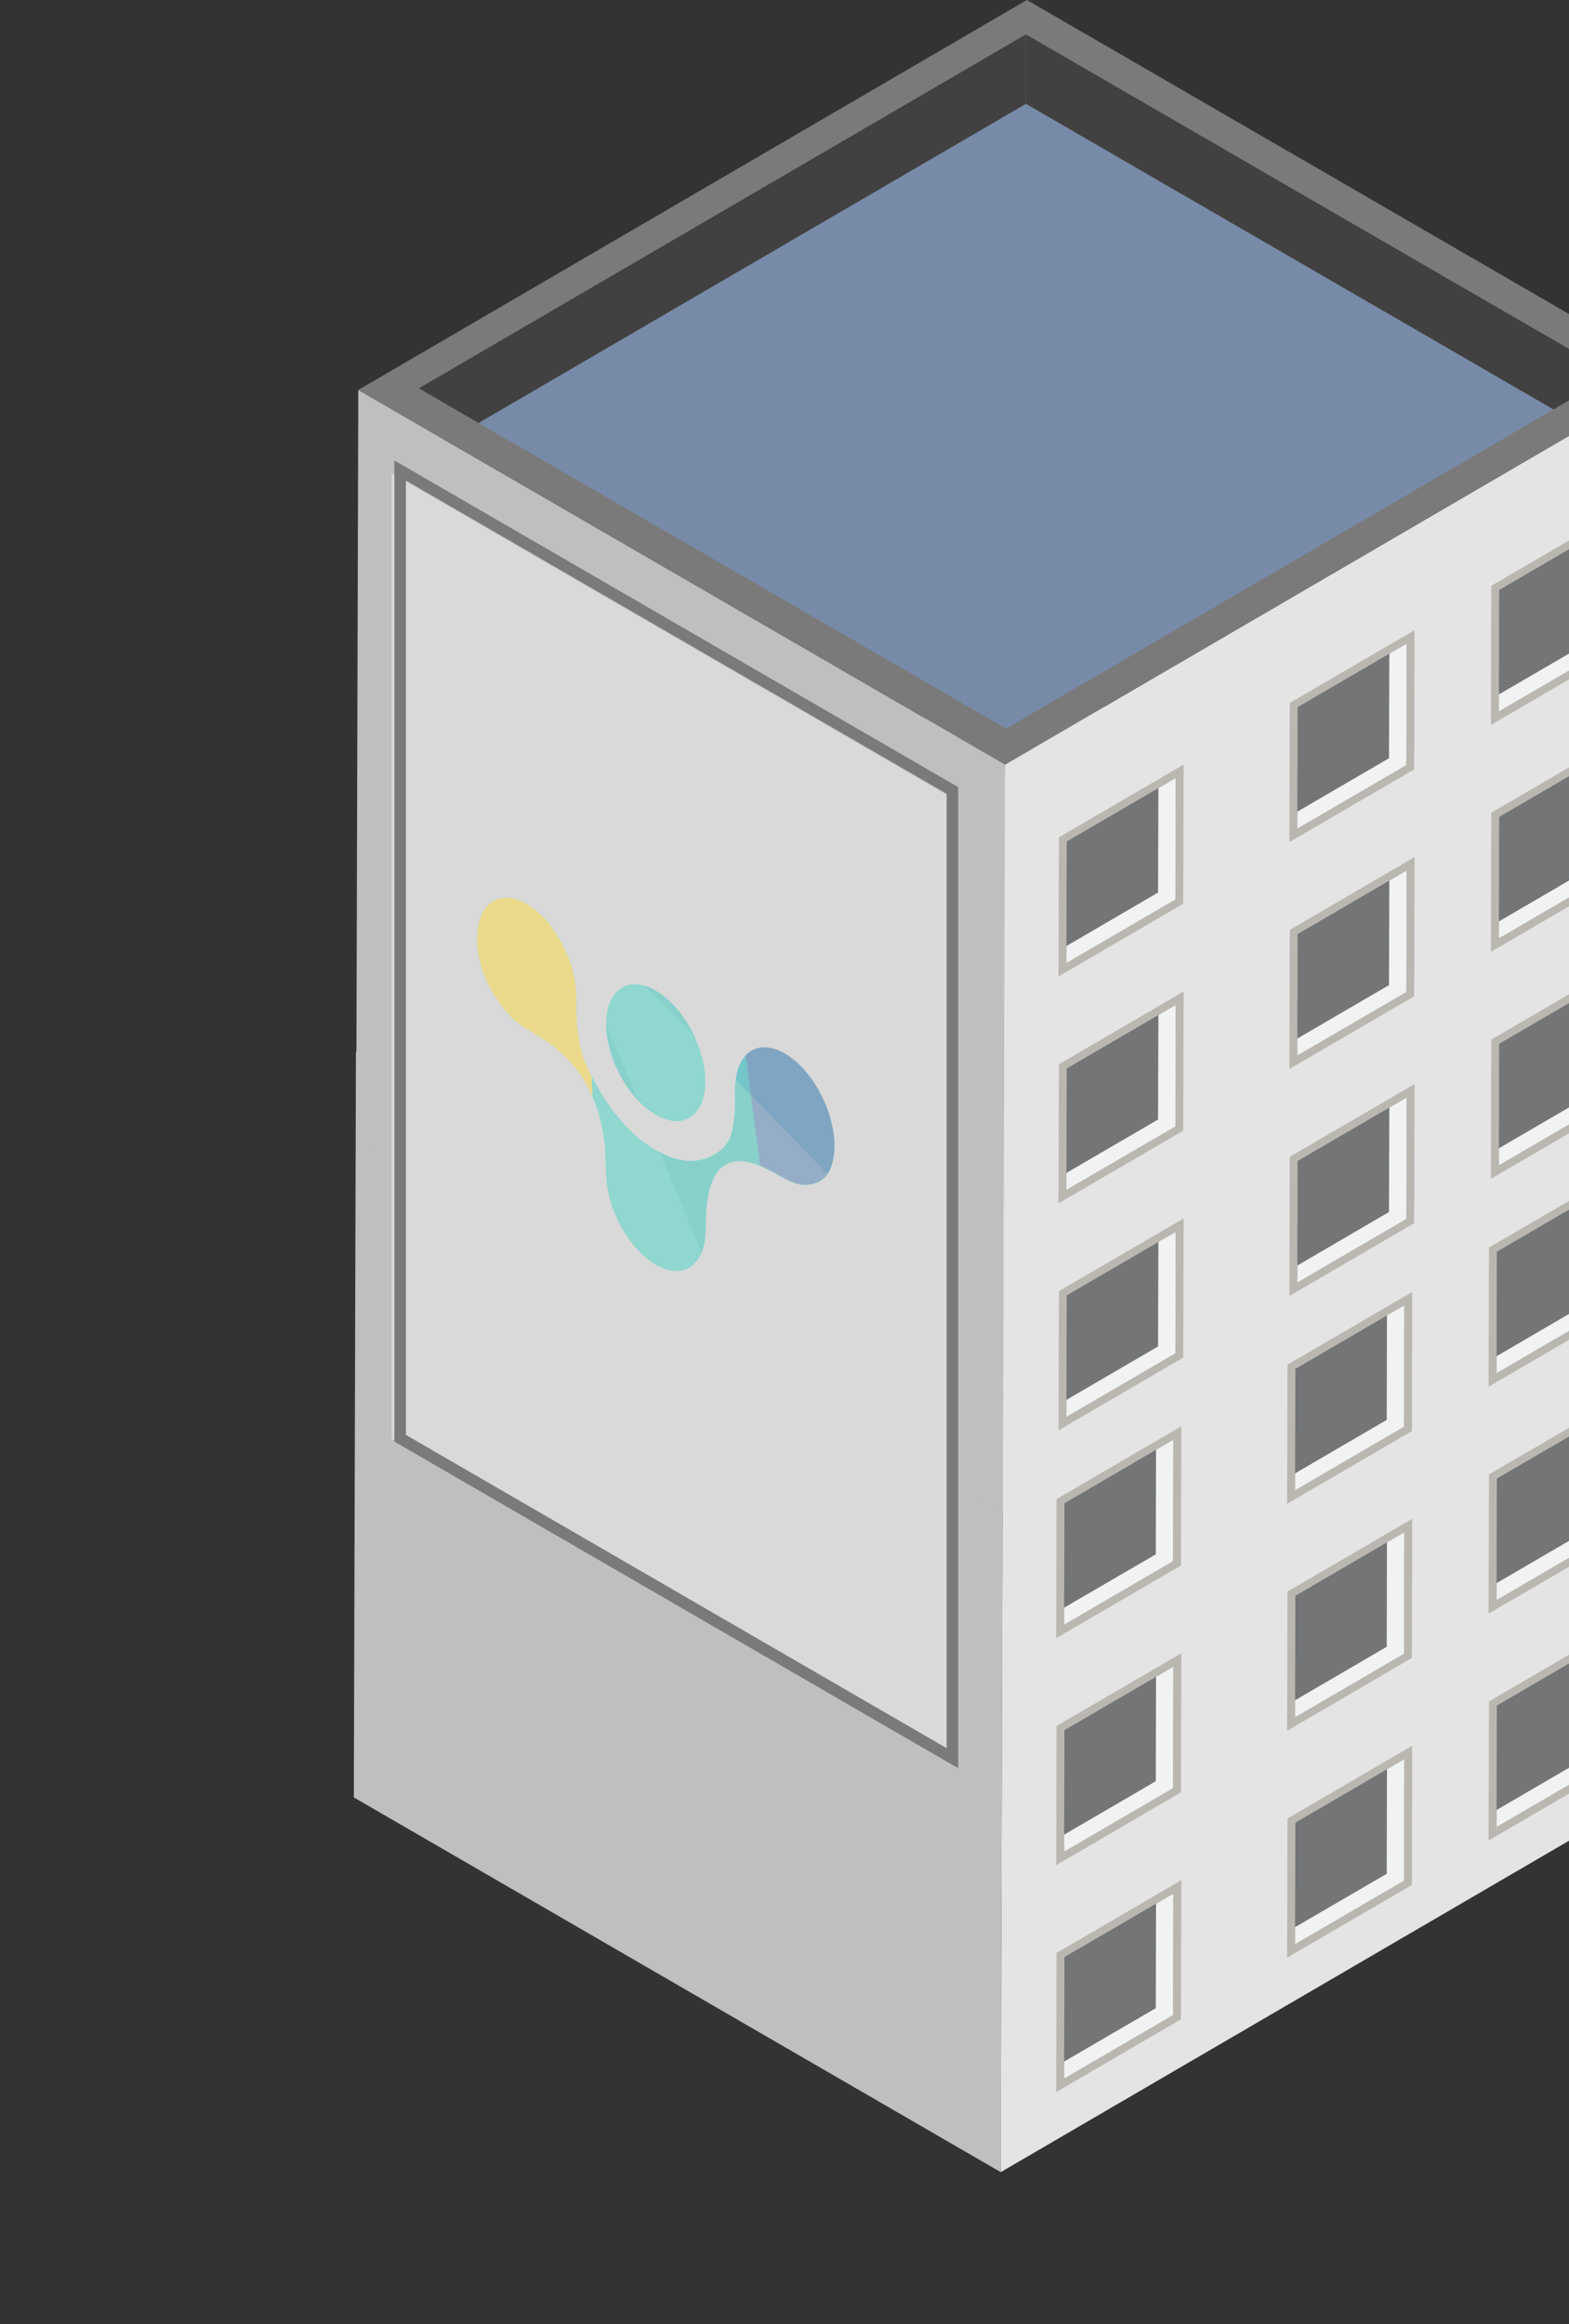 <?xml version="1.0" encoding="UTF-8"?> <svg xmlns="http://www.w3.org/2000/svg" xmlns:xlink="http://www.w3.org/1999/xlink" width="235" height="348" viewBox="0 0 235 348" fill="none"><rect x="0" y="0" width="235" height="348" fill="#333333" stroke="none"/><desc> Created with Pixso. </desc><defs><clipPath id="clip470_3432"><rect id="Layer_1" width="235" height="348" transform="matrix(-1 0 0 1 235 0)" fill="white" fill-opacity="0"></rect></clipPath></defs><rect id="Layer_1" width="235" height="348" transform="matrix(-1 0 0 1 235 0)" fill="#FFFFFF" fill-opacity="0"></rect><g clip-path="url(#clip470_3432)"><path id="Vector" d="M53.311 157.464L52.996 269.14L149.885 325.25L150.2 213.574L53.311 157.464Z" fill="#BFBFBF" fill-opacity="1" fill-rule="nonzero"></path><path id="Vector" d="M149.885 325.25L250.026 266.864L250.341 155.2L150.2 213.574L149.885 325.25Z" fill="#E4E4E4" fill-opacity="1" fill-rule="nonzero"></path><path id="Vector" d="M150.2 213.574L250.341 155.2L153.466 99.09L53.311 157.464L150.2 213.574Z" fill="#D2CEC1" fill-opacity="1" fill-rule="nonzero"></path><path id="Vector" d="M71.33 162.41L153.314 114.623L232.335 160.386L150.351 208.186L71.33 162.41Z" fill="#E5E4DE" fill-opacity="1" fill-rule="nonzero"></path><path id="Vector" d="M222.954 207.642L241.641 196.739L241.704 175.906L223.017 186.797L222.954 207.642Z" fill="#BAB7B1" fill-opacity="1" fill-rule="nonzero"></path><path id="Vector" d="M224.14 205.631L240.469 196.106L240.519 177.917L224.19 187.429L224.14 205.631Z" fill="#737577" fill-opacity="1" fill-rule="nonzero"></path><path id="Vector" d="M237.871 195.069L237.922 179.423L240.519 177.917L240.469 196.106L224.14 205.631L224.152 203.076L237.871 195.069Z" fill="#F1F2F2" fill-opacity="1" fill-rule="nonzero"></path><path id="Vector" d="M222.954 241.617L241.641 230.726L241.704 209.881L223.017 220.771L222.954 241.617Z" fill="#BAB7B1" fill-opacity="1" fill-rule="nonzero"></path><path id="Vector" d="M224.14 239.605L240.469 230.094L240.519 211.892L224.19 221.404L224.14 239.605Z" fill="#737577" fill-opacity="1" fill-rule="nonzero"></path><path id="Vector" d="M237.871 229.056L237.922 213.41L240.519 211.892L240.469 230.094L224.14 239.605L224.152 237.051L237.871 229.056Z" fill="#F1F2F2" fill-opacity="1" fill-rule="nonzero"></path><path id="Vector" d="M222.954 275.591L241.641 264.701L241.704 243.855L223.017 254.759L222.954 275.591Z" fill="#BAB7B1" fill-opacity="1" fill-rule="nonzero"></path><path id="Vector" d="M224.14 273.58L240.469 264.068L240.519 245.867L224.19 255.391L224.14 273.58Z" fill="#737577" fill-opacity="1" fill-rule="nonzero"></path><path id="Vector" d="M237.871 263.031L237.922 247.385L240.519 245.867L240.469 264.068L224.14 273.58L224.152 271.025L237.871 263.031Z" fill="#F1F2F2" fill-opacity="1" fill-rule="nonzero"></path><path id="Vector" d="M192.781 225.173L211.468 214.283L211.518 193.45L192.831 204.341L192.781 225.173Z" fill="#BAB7B1" fill-opacity="1" fill-rule="nonzero"></path><path id="Vector" d="M193.966 223.162L210.282 213.65L210.333 195.461L194.017 204.973L193.966 223.162Z" fill="#737577" fill-opacity="1" fill-rule="nonzero"></path><path id="Vector" d="M207.698 212.613L207.735 196.967L210.333 195.461L210.282 213.65L193.966 223.162L193.966 220.62L207.698 212.613Z" fill="#F1F2F2" fill-opacity="1" fill-rule="nonzero"></path><path id="Vector" d="M192.781 259.161L211.468 248.257L211.518 227.425L192.831 238.315L192.781 259.161Z" fill="#BAB7B1" fill-opacity="1" fill-rule="nonzero"></path><path id="Vector" d="M193.966 257.149L210.282 247.638L210.333 229.436L194.017 238.948L193.966 257.149Z" fill="#737577" fill-opacity="1" fill-rule="nonzero"></path><path id="Vector" d="M207.698 246.588L207.735 230.954L210.333 229.436L210.282 247.638L193.966 257.149L193.966 254.594L207.698 246.588Z" fill="#F1F2F2" fill-opacity="1" fill-rule="nonzero"></path><path id="Vector" d="M192.781 293.135L211.468 282.245L211.518 261.399L192.831 272.303L192.781 293.135Z" fill="#BAB7B1" fill-opacity="1" fill-rule="nonzero"></path><path id="Vector" d="M193.966 291.124L210.282 281.612L210.333 263.41L194.017 272.922L193.966 291.124Z" fill="#737577" fill-opacity="1" fill-rule="nonzero"></path><path id="Vector" d="M207.698 280.574L207.735 264.928L210.333 263.41L210.282 281.612L193.966 291.124L193.966 288.569L207.698 280.574Z" fill="#F1F2F2" fill-opacity="1" fill-rule="nonzero"></path><path id="Vector" d="M158.194 245.297L176.881 234.407L176.944 213.562L158.245 224.465L158.194 245.297Z" fill="#BAB7B1" fill-opacity="1" fill-rule="nonzero"></path><path id="Vector" d="M159.379 243.286L175.695 233.774L175.746 215.573L159.43 225.097L159.379 243.286Z" fill="#737577" fill-opacity="1" fill-rule="nonzero"></path><path id="Vector" d="M173.111 232.737L173.148 217.091L175.746 215.573L175.695 233.774L159.379 243.286L159.379 240.731L173.111 232.737Z" fill="#F1F2F2" fill-opacity="1" fill-rule="nonzero"></path><path id="Vector" d="M158.194 279.285L176.881 268.381L176.944 247.549L158.245 258.439L158.194 279.285Z" fill="#BAB7B1" fill-opacity="1" fill-rule="nonzero"></path><path id="Vector" d="M159.379 277.273L175.695 267.762L175.746 249.56L159.43 259.072L159.379 277.273Z" fill="#737577" fill-opacity="1" fill-rule="nonzero"></path><path id="Vector" d="M173.111 266.712L173.148 251.078L175.746 249.56L175.695 267.762L159.379 277.273L159.379 274.719L173.111 266.712Z" fill="#F1F2F2" fill-opacity="1" fill-rule="nonzero"></path><path id="Vector" d="M158.194 313.259L176.881 302.369L176.944 281.523L158.245 292.427L158.194 313.259Z" fill="#BAB7B1" fill-opacity="1" fill-rule="nonzero"></path><path id="Vector" d="M159.379 311.248L175.695 301.736L175.746 283.535L159.43 293.047L159.379 311.248Z" fill="#737577" fill-opacity="1" fill-rule="nonzero"></path><path id="Vector" d="M173.111 300.699L173.148 285.052L175.746 283.535L175.695 301.736L159.379 311.248L159.379 308.693L173.111 300.699Z" fill="#F1F2F2" fill-opacity="1" fill-rule="nonzero"></path><path id="Vector" d="M241.275 155.175L232.335 160.386L153.314 114.623L153.314 104.226L241.275 155.175Z" fill="#BFBFBF" fill-opacity="1" fill-rule="nonzero"></path><path id="Vector" d="M153.314 104.226L153.314 114.623L71.33 162.41L62.39 157.237L153.314 104.226Z" fill="#A1A3A4" fill-opacity="1" fill-rule="nonzero"></path><path id="Vector" d="M53.664 58.387L53.349 170.05L150.225 226.16L150.54 114.497L53.664 58.387Z" fill="#BFBFBF" fill-opacity="1" fill-rule="nonzero"></path><path id="Vector" d="M150.225 226.16L250.379 167.786L250.694 56.11L150.54 114.497L150.225 226.16Z" fill="#E4E4E4" fill-opacity="1" fill-rule="nonzero"></path><path id="Vector" d="M150.54 114.497L250.694 56.11L153.806 0L53.664 58.387L150.54 114.497Z" fill="#7A7A7A" fill-opacity="1" fill-rule="nonzero"></path><path id="Vector" d="M71.67 63.333L153.655 15.545L232.676 61.309L150.692 109.096L71.67 63.333Z" fill="#778BA9" fill-opacity="1" fill-rule="nonzero"></path><path id="Vector" d="M223.308 108.552L241.994 97.661L242.045 76.816L223.358 87.719L223.308 108.552Z" fill="#BAB7B1" fill-opacity="1" fill-rule="nonzero"></path><path id="Vector" d="M224.493 106.541L240.809 97.029L240.859 78.827L224.543 88.339L224.493 106.541Z" fill="#737577" fill-opacity="1" fill-rule="nonzero"></path><path id="Vector" d="M238.224 95.992L238.262 80.345L240.859 78.827L240.809 97.029L224.493 106.541L224.493 103.986L238.224 95.992Z" fill="#F1F2F2" fill-opacity="1" fill-rule="nonzero"></path><path id="Vector" d="M223.308 142.526L241.994 131.636L242.045 110.803L223.358 121.694L223.308 142.526Z" fill="#BAB7B1" fill-opacity="1" fill-rule="nonzero"></path><path id="Vector" d="M224.493 140.515L240.809 131.003L240.859 112.814L224.543 122.326L224.493 140.515Z" fill="#737577" fill-opacity="1" fill-rule="nonzero"></path><path id="Vector" d="M238.224 129.966L238.262 114.32L240.859 112.814L240.809 131.003L224.493 140.515L224.493 137.973L238.224 129.966Z" fill="#F1F2F2" fill-opacity="1" fill-rule="nonzero"></path><path id="Vector" d="M223.308 176.514L241.994 165.61L242.045 144.778L223.358 155.668L223.308 176.514Z" fill="#BAB7B1" fill-opacity="1" fill-rule="nonzero"></path><path id="Vector" d="M224.493 174.502L240.809 164.991L240.859 146.789L224.543 156.301L224.493 174.502Z" fill="#737577" fill-opacity="1" fill-rule="nonzero"></path><path id="Vector" d="M238.224 163.941L238.262 148.307L240.859 146.789L240.809 164.991L224.493 174.502L224.493 171.948L238.224 163.941Z" fill="#F1F2F2" fill-opacity="1" fill-rule="nonzero"></path><path id="Vector" d="M193.121 126.096L211.808 115.205L211.871 94.36L193.184 105.25L193.121 126.096Z" fill="#BAB7B1" fill-opacity="1" fill-rule="nonzero"></path><path id="Vector" d="M194.306 124.084L210.635 114.573L210.686 96.371L194.357 105.883L194.306 124.084Z" fill="#737577" fill-opacity="1" fill-rule="nonzero"></path><path id="Vector" d="M208.038 113.535L208.088 97.889L210.686 96.371L210.635 114.573L194.306 124.084L194.319 121.53L208.038 113.535Z" fill="#F1F2F2" fill-opacity="1" fill-rule="nonzero"></path><path id="Vector" d="M193.121 160.07L211.808 149.18L211.871 128.334L193.184 139.238L193.121 160.07Z" fill="#BAB7B1" fill-opacity="1" fill-rule="nonzero"></path><path id="Vector" d="M194.306 158.059L210.635 148.547L210.686 130.345L194.357 139.87L194.306 158.059Z" fill="#737577" fill-opacity="1" fill-rule="nonzero"></path><path id="Vector" d="M208.038 147.51L208.088 131.863L210.686 130.345L210.635 148.547L194.306 158.059L194.319 155.504L208.038 147.51Z" fill="#F1F2F2" fill-opacity="1" fill-rule="nonzero"></path><path id="Vector" d="M193.121 194.057L211.808 183.154L211.871 162.321L193.184 173.212L193.121 194.057Z" fill="#BAB7B1" fill-opacity="1" fill-rule="nonzero"></path><path id="Vector" d="M194.306 192.046L210.635 182.534L210.686 164.333L194.357 173.844L194.306 192.046Z" fill="#737577" fill-opacity="1" fill-rule="nonzero"></path><path id="Vector" d="M208.038 181.484L208.088 165.85L210.686 164.333L210.635 182.534L194.306 192.046L194.319 189.491L208.038 181.484Z" fill="#F1F2F2" fill-opacity="1" fill-rule="nonzero"></path><path id="Vector" d="M158.534 146.22L177.221 135.316L177.284 114.484L158.597 125.375L158.534 146.22Z" fill="#BAB7B1" fill-opacity="1" fill-rule="nonzero"></path><path id="Vector" d="M159.72 144.208L176.049 134.697L176.099 116.495L159.77 126.007L159.72 144.208Z" fill="#737577" fill-opacity="1" fill-rule="nonzero"></path><path id="Vector" d="M173.451 133.647L173.502 118.013L176.099 116.495L176.049 134.697L159.72 144.208L159.732 141.654L173.451 133.647Z" fill="#F1F2F2" fill-opacity="1" fill-rule="nonzero"></path><path id="Vector" d="M158.534 180.194L177.221 169.304L177.284 148.458L158.597 159.362L158.534 180.194Z" fill="#BAB7B1" fill-opacity="1" fill-rule="nonzero"></path><path id="Vector" d="M159.72 178.183L176.049 168.671L176.099 150.47L159.77 159.994L159.72 178.183Z" fill="#737577" fill-opacity="1" fill-rule="nonzero"></path><path id="Vector" d="M173.451 167.634L173.502 151.988L176.099 150.47L176.049 168.671L159.72 178.183L159.732 175.628L173.451 167.634Z" fill="#F1F2F2" fill-opacity="1" fill-rule="nonzero"></path><path id="Vector" d="M158.534 214.182L177.221 203.278L177.284 182.446L158.597 193.336L158.534 214.182Z" fill="#BAB7B1" fill-opacity="1" fill-rule="nonzero"></path><path id="Vector" d="M159.72 212.17L176.049 202.646L176.099 184.457L159.77 193.969L159.72 212.17Z" fill="#737577" fill-opacity="1" fill-rule="nonzero"></path><path id="Vector" d="M173.451 201.609L173.502 185.962L176.099 184.457L176.049 202.646L159.72 212.17L159.732 209.615L173.451 201.609Z" fill="#F1F2F2" fill-opacity="1" fill-rule="nonzero"></path><path id="Vector" d="M241.616 56.084L232.676 61.308L153.655 15.545L153.655 5.148L241.616 56.084Z" fill="#414141" fill-opacity="1" fill-rule="nonzero"></path><path id="Vector" d="M153.655 5.148L153.655 15.545L71.67 63.332L62.73 58.146L153.655 5.148Z" fill="#414141" fill-opacity="1" fill-rule="nonzero"></path><rect id="Rectangle 125" width="97.09" height="144.587" transform="matrix(-0.865 -0.501 -2.19615e-08 1 142.647 119.492)" fill="#D9D9D9" fill-opacity="1"></rect><rect id="Rectangle 125" width="95.627" height="144.911" transform="matrix(-0.865 -0.501 -2.19615e-08 1 142.647 118.354)" stroke="#7A7A7A" stroke-opacity="1" stroke-width="2"></rect><g opacity="0.5"><path id="Vector" d="M98.238 172.208C99.485 172.932 100.692 173.415 101.837 173.673C103.966 174.108 105.844 173.686 107.393 172.634C108.425 171.933 108.398 171.849 108.887 171.2C109.715 170.099 109.962 167.881 110.053 166.534C110.191 164.49 109.913 163.214 110.293 161.122C110.477 160.11 110.815 159.259 111.278 158.591C112.593 156.695 114.912 156.275 117.553 157.809C121.651 160.188 124.973 166.368 124.973 171.611C124.973 173.25 124.667 174.627 124.077 175.616C123.347 176.84 122.253 177.277 121.057 177.421C118.93 177.677 117.144 176.162 114.86 175.05C111.442 173.385 109.533 173.612 108.133 174.781C107.116 175.629 106.357 177.1 105.962 179.595C105.595 181.918 105.885 184.793 105.337 186.778C105.154 187.444 104.894 188.025 104.571 188.514C103.267 190.482 100.919 190.938 98.238 189.381L98.22 189.37L98.219 189.37L98.219 189.37L98.218 189.369L98.217 189.369L98.216 189.368L98.216 189.368L98.214 189.367L98.196 189.357C95.516 187.8 93.167 184.617 91.864 181.135C91.54 180.271 91.281 179.389 91.097 178.509C90.55 175.888 90.839 173.349 90.472 170.601C90.078 167.647 89.319 165.294 88.302 163.265C86.902 160.47 84.992 158.027 81.575 155.721C79.291 154.181 77.505 153.622 75.378 150.896C74.182 149.363 73.087 147.654 72.357 145.584C71.768 143.909 71.462 142.177 71.462 140.539C71.462 135.295 74.784 132.974 78.881 135.353C81.523 136.887 83.842 139.999 85.156 143.422C85.619 144.628 85.958 145.873 86.142 147.098C86.522 149.631 86.244 150.584 86.382 152.789C86.473 154.242 86.72 156.746 87.548 158.808C88.036 160.025 88.009 160.078 89.041 161.978C90.591 164.829 92.469 167.431 94.597 169.469C95.742 170.541 96.95 171.46 98.196 172.184L98.214 172.194L98.216 172.195L98.216 172.195L98.217 172.196L98.218 172.196L98.219 172.197L98.219 172.197L98.22 172.198L98.238 172.208Z" fill="#46D6C5" fill-opacity="1" fill-rule="evenodd"></path><path id="Vector" d="M90.798 153.324C90.798 148.197 94.12 145.97 98.217 148.351C102.315 150.731 105.637 156.818 105.637 161.945C105.637 167.072 102.315 169.298 98.217 166.918C94.12 164.537 90.798 158.451 90.798 153.324Z" fill="#46D6C5" fill-opacity="1" fill-rule="evenodd"></path><path id="Vector" d="M98.81 172.513C102.146 174.278 105.019 174.235 107.393 172.623C108.425 171.921 108.398 171.837 108.887 171.187C109.715 170.085 109.962 167.865 110.053 166.517C110.177 164.673 109.964 163.453 110.199 161.697L112.468 164.052L113.854 174.586C111.056 173.431 109.389 173.721 108.133 174.771C107.116 175.62 106.357 177.092 105.962 179.59C105.516 182.42 106.007 185.262 105.079 187.546L98.81 172.513Z" fill="#38C9BD" fill-opacity="1" fill-rule="evenodd"></path><path id="Vector" d="M112.468 164.026L110.199 161.67C110.225 161.479 110.256 161.28 110.293 161.074C110.525 159.792 111.008 158.764 111.68 158.041L112.468 164.026Z" fill="#0FB4B8" fill-opacity="1" fill-rule="evenodd"></path><path id="Vector" d="M98.218 148.34C100.602 149.723 102.723 152.36 104.081 155.332L96.66 147.64C97.162 147.798 97.683 148.03 98.218 148.34Z" fill="#38C9BD" fill-opacity="1" fill-rule="evenodd"></path><path id="Vector" d="M90.798 153.324L95.588 164.808C92.788 161.852 90.798 157.308 90.798 153.338C90.798 153.333 90.798 153.328 90.798 153.324Z" fill="#38C9BD" fill-opacity="1" fill-rule="evenodd"></path><path id="Vector" d="M112.468 164.013L111.68 158.032C113.031 156.579 115.149 156.353 117.553 157.749C121.651 160.129 124.973 166.311 124.973 171.556C124.973 173.195 124.667 174.573 124.077 175.562C124.015 175.666 123.95 175.764 123.884 175.857L112.468 164.013Z" fill="#2871AB" fill-opacity="1" fill-rule="evenodd"></path><path id="Vector" d="M112.468 164.026L123.883 175.868C123.161 176.868 122.151 177.246 121.057 177.377C118.93 177.633 117.144 176.118 114.86 175.006C114.509 174.835 114.174 174.684 113.854 174.552L112.468 164.026Z" fill="#5282B5" fill-opacity="1" fill-rule="evenodd"></path><path id="Vector" d="M86.382 152.8C86.473 154.254 86.72 156.76 87.548 158.823C87.632 159.033 87.701 159.209 87.763 159.365C87.999 159.964 88.129 160.281 88.609 161.188L88.74 164.214C88.6 163.896 88.454 163.585 88.302 163.282C88.193 163.065 88.081 162.85 87.966 162.637C86.596 160.107 84.727 157.861 81.574 155.734C79.291 154.193 77.505 153.633 75.378 150.906C74.182 149.372 73.087 147.663 72.357 145.591C71.768 143.916 71.462 142.183 71.462 140.543C71.462 135.297 74.784 132.974 78.881 135.355C82.481 137.447 85.442 142.435 86.142 147.107C86.521 149.64 86.243 150.594 86.382 152.8Z" fill="#FEDB3F" fill-opacity="1" fill-rule="evenodd"></path></g></g></svg> 